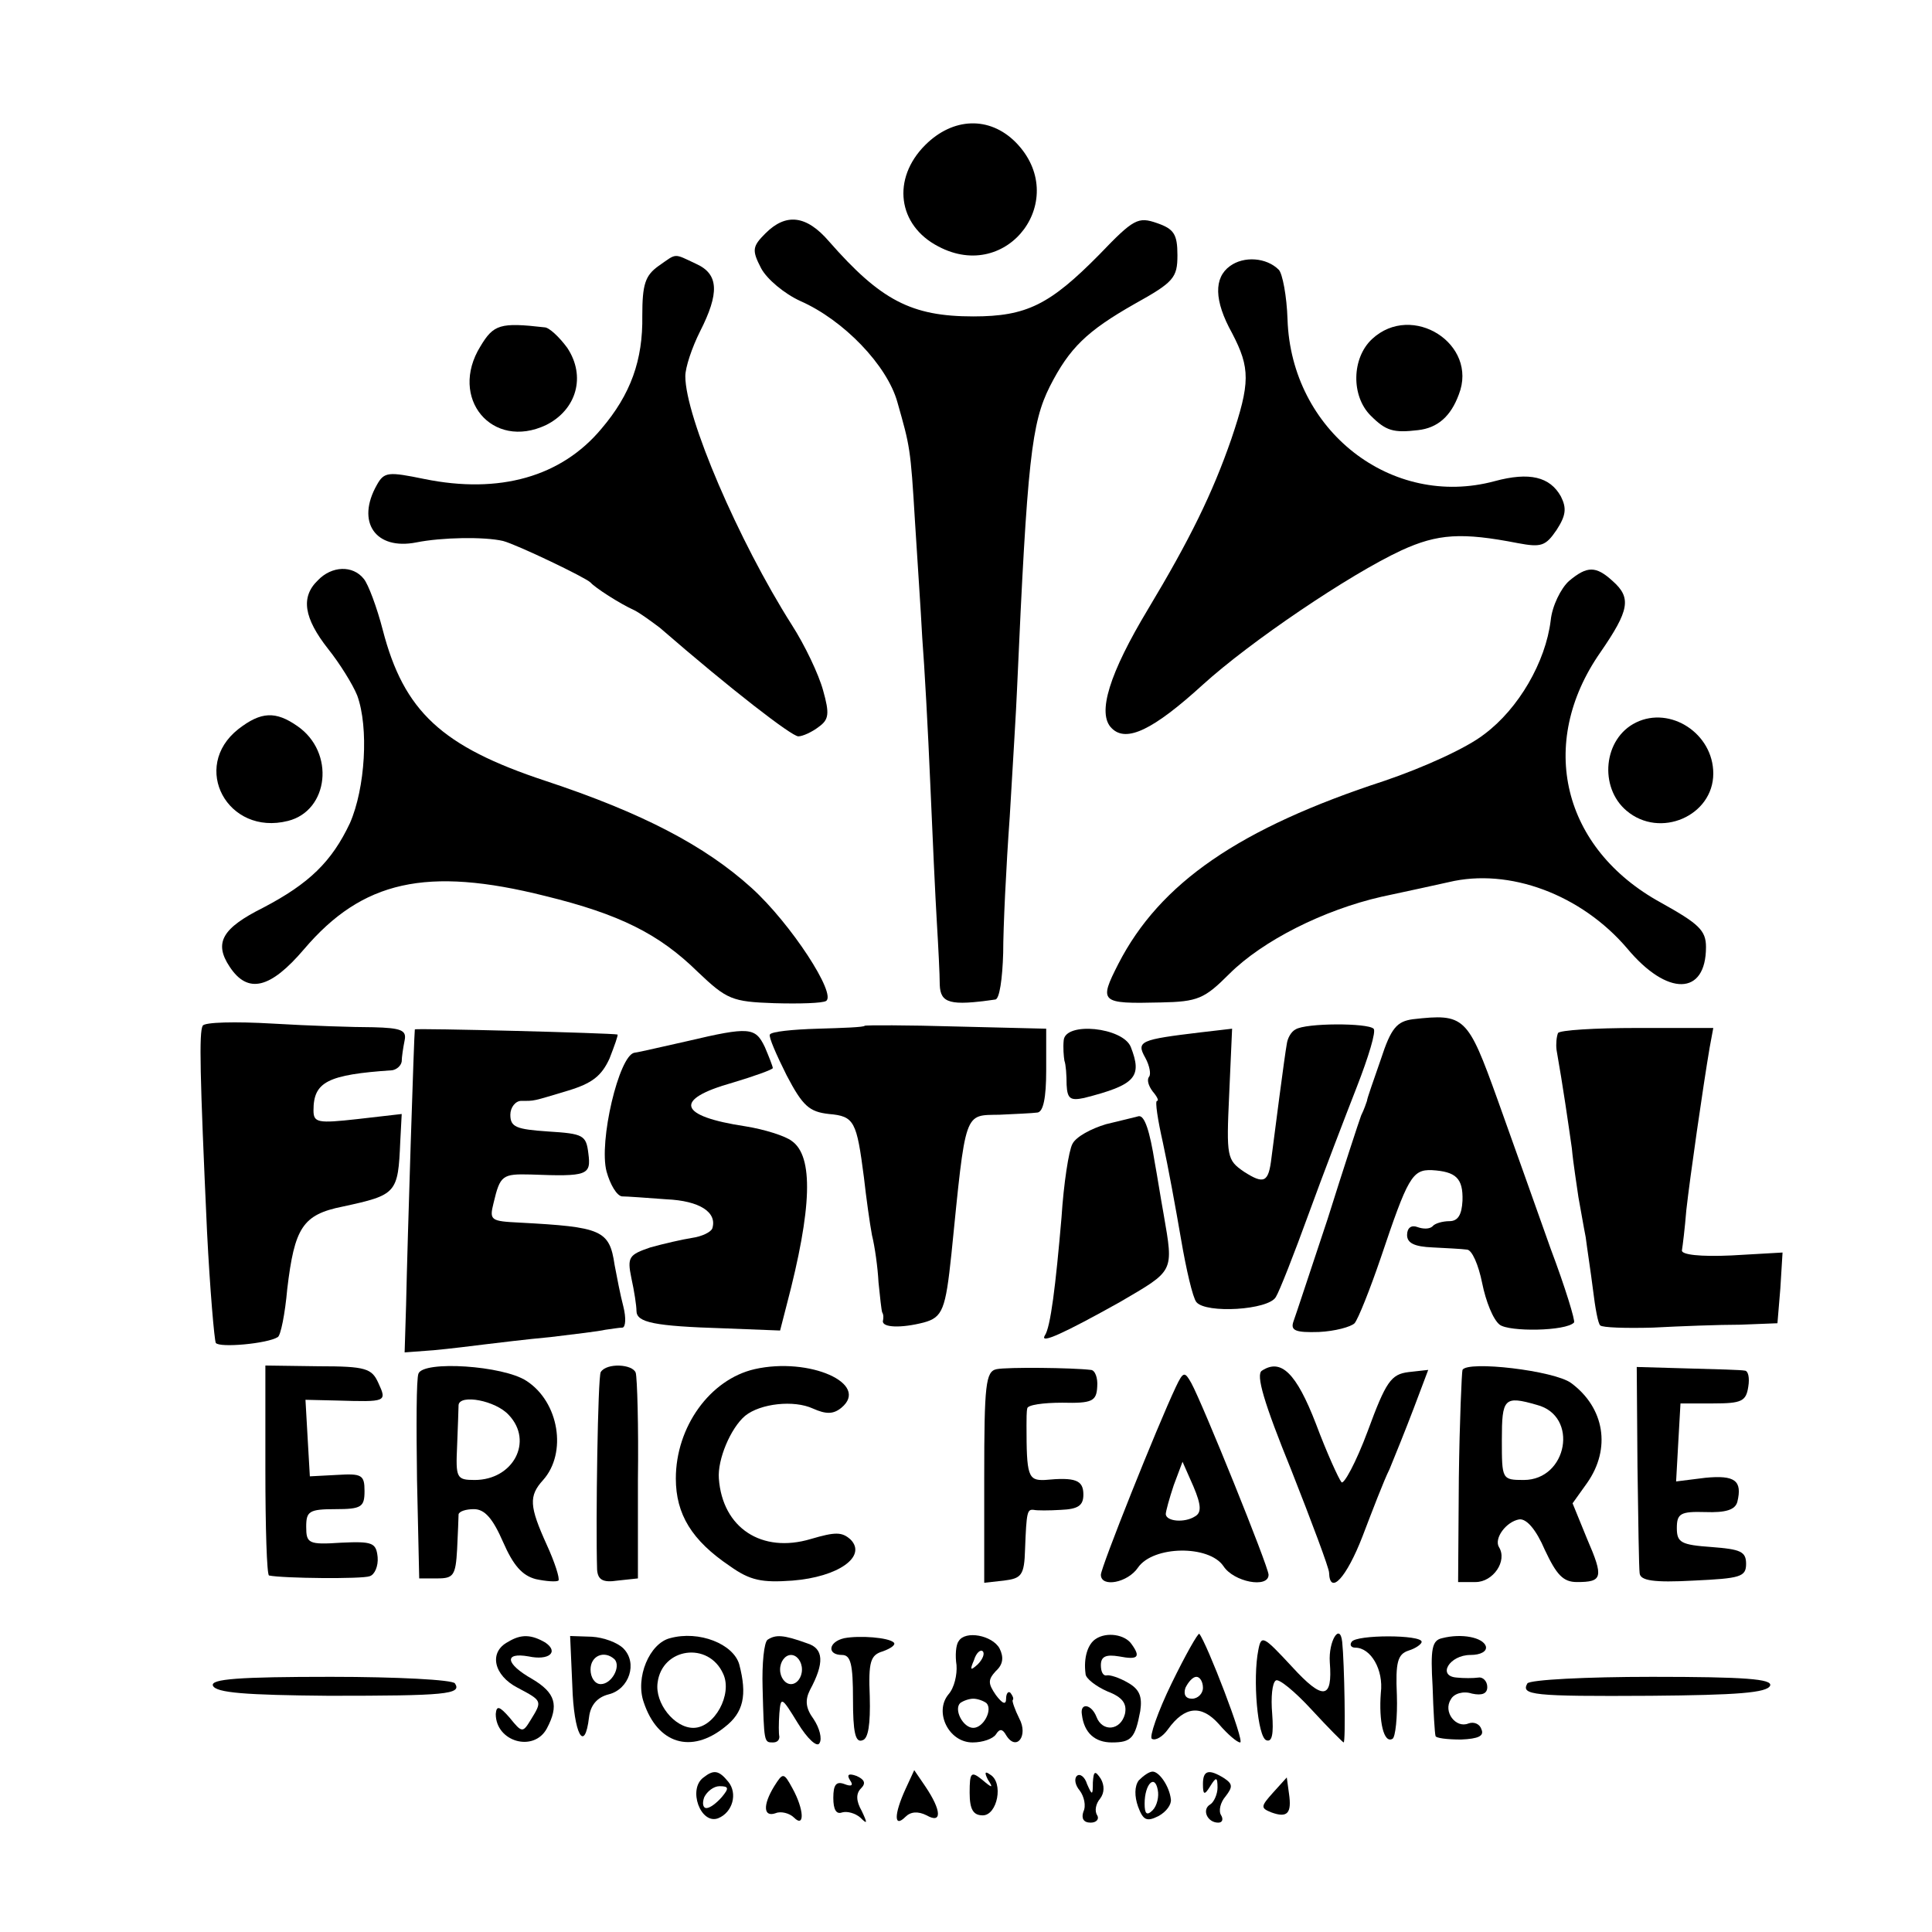 <?xml version="1.0" standalone="no"?>
<!DOCTYPE svg PUBLIC "-//W3C//DTD SVG 20010904//EN"
 "http://www.w3.org/TR/2001/REC-SVG-20010904/DTD/svg10.dtd">
<svg version="1.0" xmlns="http://www.w3.org/2000/svg"
 width="265pt" height="265pt" viewBox="0 0 265 265"
 preserveAspectRatio="xMidYMid meet">
<g transform="translate(0,265) scale(0.1,-0.1)"
fill="#000000" stroke="none">
<path d="M1269 2451 c-46 -46 -38 -110 18 -139 96 -51 182 66 106 143 -36 36
-86 34 -124 -4z"/>
<path d="M1050 2330 c-18 -18 -19 -23 -6 -48 8 -15 32 -35 54 -45 59 -26 119
-88 133 -139 17 -60 18 -62 24 -163 3 -49 8 -121 10 -160 3 -38 8 -128 11
-200 3 -71 7 -157 9 -190 2 -33 4 -72 4 -86 1 -25 14 -29 76 -20 6 0 10 29 11
64 0 34 4 118 9 187 4 69 9 148 10 175 14 316 20 365 45 415 27 53 51 76 116
113 54 30 59 36 59 67 0 29 -5 36 -28 44 -26 9 -32 6 -79 -43 -68 -69 -100
-85 -173 -85 -85 0 -127 22 -198 103 -31 36 -59 39 -87 11z"/>
<path d="M903 2285 c-18 -13 -22 -25 -22 -68 1 -61 -16 -108 -56 -155 -55 -66
-140 -90 -243 -69 -49 10 -55 10 -65 -8 -29 -51 -2 -90 54 -79 35 7 93 8 119
2 19 -5 113 -50 120 -57 6 -7 40 -29 60 -38 8 -4 23 -15 35 -24 98 -85 181
-149 190 -149 6 0 19 6 28 13 14 10 15 18 6 50 -6 22 -25 62 -43 90 -73 115
-146 285 -146 341 0 12 9 39 20 61 27 53 26 79 -5 93 -32 15 -26 15 -52 -3z"/>
<path d="M1687 2285 c-22 -16 -22 -47 3 -92 25 -48 25 -68 -1 -145 -26 -75
-57 -138 -114 -233 -53 -88 -71 -144 -50 -164 20 -20 57 -2 125 60 65 59 201
151 272 184 50 23 83 25 160 10 32 -6 38 -4 53 18 13 20 14 30 6 46 -15 27
-43 34 -91 21 -141 -38 -279 69 -284 222 -1 32 -7 63 -12 68 -17 17 -48 19
-67 5z"/>
<path d="M659 2175 c-44 -71 16 -143 90 -108 42 21 55 67 29 106 -11 15 -25
28 -31 28 -61 7 -70 4 -88 -26z"/>
<path d="M1882 2185 c-28 -26 -29 -78 -2 -105 21 -21 31 -24 65 -20 27 3 45
19 56 49 27 69 -64 127 -119 76z"/>
<path d="M436 1854 c-24 -23 -19 -52 14 -94 16 -20 34 -49 40 -64 16 -44 11
-127 -10 -175 -25 -53 -56 -83 -119 -116 -56 -28 -68 -48 -46 -81 25 -38 56
-30 102 24 80 94 168 114 331 73 102 -25 156 -52 209 -104 40 -38 47 -41 105
-43 35 -1 66 0 71 3 15 9 -48 106 -102 155 -64 58 -150 103 -283 147 -142 47
-194 95 -223 207 -8 31 -20 63 -26 70 -15 19 -44 18 -63 -2z"/>
<path d="M2152 1853 c-11 -10 -23 -34 -25 -54 -7 -57 -44 -121 -91 -156 -24
-19 -84 -46 -137 -64 -199 -65 -308 -140 -365 -251 -27 -53 -25 -55 58 -53 51
1 60 5 94 39 46 46 130 88 209 106 33 7 74 16 92 20 83 20 182 -17 245 -91 55
-66 108 -65 108 2 0 23 -10 32 -62 61 -135 74 -170 218 -83 343 40 58 43 75
17 98 -23 21 -35 21 -60 0z"/>
<path d="M327 1650 c-66 -52 -15 -147 68 -126 56 14 65 94 13 130 -30 21 -50
20 -81 -4z"/>
<path d="M2244 1659 c-45 -22 -51 -89 -13 -121 46 -39 119 -7 119 51 0 55 -59
93 -106 70z"/>
<path d="M1938 1252 c-22 -3 -30 -12 -44 -55 -10 -29 -19 -54 -19 -57 -1 -3
-4 -12 -8 -20 -3 -8 -24 -72 -46 -142 -23 -69 -44 -133 -47 -141 -4 -12 3 -15
35 -14 22 1 44 7 49 12 5 6 21 46 36 90 37 110 43 121 70 120 33 -2 43 -11 42
-42 -1 -19 -6 -28 -18 -28 -9 0 -20 -3 -23 -7 -4 -4 -13 -4 -21 -1 -8 3 -14
-1 -14 -11 0 -11 10 -16 35 -17 19 -1 40 -2 47 -3 7 0 16 -21 21 -46 5 -25 15
-50 24 -57 13 -10 91 -9 102 3 2 2 -12 48 -32 101 -19 54 -52 146 -73 205 -41
114 -45 118 -116 110z"/>
<path d="M278 1243 c-5 -9 -4 -65 6 -283 4 -79 10 -148 12 -152 5 -7 71 -1 85
8 4 2 10 32 13 66 10 84 21 102 76 113 74 16 76 18 79 89 l2 38 -61 -7 c-54
-6 -60 -5 -60 12 0 39 19 49 108 55 6 1 12 6 13 12 0 6 2 19 4 29 3 14 -5 17
-43 18 -26 0 -88 2 -138 5 -51 3 -94 2 -96 -3z"/>
<path d="M1186 1243 c-1 -2 -30 -3 -64 -4 -35 -1 -64 -4 -66 -8 -2 -3 9 -28
23 -56 22 -42 31 -50 58 -53 35 -3 38 -10 48 -87 3 -27 8 -63 11 -79 4 -16 8
-45 9 -65 2 -20 4 -38 5 -41 2 -3 2 -8 1 -12 -1 -9 25 -10 56 -2 26 7 30 18
38 94 20 199 17 190 66 191 21 1 45 2 52 3 8 1 12 20 12 58 l0 57 -123 3 c-68
2 -125 2 -126 1z"/>
<path d="M1777 1238 c-6 -3 -11 -12 -12 -20 -3 -16 -17 -125 -21 -156 -4 -34
-10 -37 -38 -19 -23 16 -24 20 -20 106 l4 90 -43 -5 c-83 -10 -89 -12 -76 -35
6 -11 8 -23 5 -26 -3 -4 -1 -12 5 -20 6 -7 9 -13 6 -13 -3 0 1 -26 8 -57 7
-32 18 -92 25 -133 7 -41 16 -80 21 -86 13 -16 99 -11 109 7 5 8 25 59 45 114
20 55 50 133 66 174 16 41 27 77 23 80 -8 8 -93 8 -107 -1z"/>
<path d="M569 1238 c-1 -4 -10 -284 -12 -378 l-2 -65 40 3 c22 2 54 6 70 8 17
2 57 7 90 10 33 4 67 8 75 10 8 1 19 3 24 3 4 1 5 13 1 29 -4 15 -9 41 -12 57
-7 48 -18 52 -130 58 -40 2 -42 3 -36 27 9 38 12 40 51 39 78 -3 83 -1 79 29
-3 25 -7 27 -55 30 -44 3 -52 6 -52 23 0 10 7 19 15 19 19 0 14 -1 64 14 33
10 46 20 57 44 7 18 12 32 11 33 -7 2 -277 9 -278 7z"/>
<path d="M943 1222 c-32 -7 -65 -15 -73 -16 -21 -4 -49 -122 -38 -163 5 -18
14 -33 21 -34 7 0 34 -2 61 -4 46 -2 70 -18 63 -40 -2 -5 -14 -11 -28 -13 -13
-2 -39 -8 -57 -13 -29 -10 -32 -13 -26 -42 4 -18 7 -38 7 -45 0 -16 24 -21
120 -24 l77 -3 9 35 c35 133 37 204 7 225 -9 7 -38 16 -63 20 -93 14 -100 37
-18 60 30 9 55 18 55 20 0 2 -5 15 -11 29 -13 27 -21 28 -106 8z"/>
<path d="M1459 1223 c-1 -10 0 -22 1 -28 2 -5 3 -20 3 -33 1 -19 5 -22 24 -18
71 18 80 29 64 70 -11 27 -90 35 -92 9z"/>
<path d="M2137 1233 c-2 -5 -3 -15 -2 -23 9 -51 16 -100 21 -135 2 -22 7 -52
9 -67 3 -16 7 -40 10 -55 2 -16 7 -48 10 -72 3 -25 7 -47 10 -49 3 -3 35 -4
72 -3 38 2 91 4 120 4 l51 2 4 48 3 49 -70 -4 c-43 -2 -69 1 -68 7 1 6 4 30 6
55 5 45 23 170 32 223 l5 27 -105 0 c-57 0 -106 -3 -108 -7z"/>
<path d="M1517 1108 c-20 -6 -41 -17 -46 -27 -5 -9 -12 -54 -15 -101 -8 -93
-15 -151 -23 -162 -7 -12 26 3 103 46 75 44 74 40 60 121 -4 22 -9 54 -12 70
-7 44 -14 65 -22 64 -4 -1 -24 -6 -45 -11z"/>
<path d="M364 634 c0 -79 2 -144 5 -145 19 -4 128 -5 138 -1 7 2 12 14 11 26
-2 20 -7 22 -50 20 -45 -3 -48 -1 -48 22 0 21 4 24 40 24 36 0 40 3 40 25 0
22 -4 24 -37 22 l-38 -2 -3 52 -3 53 43 -1 c68 -2 69 -2 57 24 -9 20 -17 23
-82 23 l-73 1 0 -143z"/>
<path d="M574 766 c-3 -7 -3 -72 -2 -146 l3 -135 25 0 c22 0 25 4 27 40 1 22
2 43 2 48 1 4 10 7 21 7 15 0 26 -13 40 -45 14 -32 26 -46 45 -51 14 -3 28 -4
31 -2 2 3 -5 25 -16 49 -24 53 -25 67 -5 89 33 37 22 107 -23 136 -32 21 -141
28 -148 10z m124 -57 c34 -36 6 -89 -47 -89 -25 0 -26 3 -24 47 1 27 2 51 2
56 2 15 51 6 69 -14z"/>
<path d="M824 768 c-4 -6 -7 -206 -5 -271 1 -14 8 -18 28 -15 l28 3 0 135 c1
74 -1 140 -3 147 -4 12 -40 14 -48 1z"/>
<path d="M1035 772 c-61 -14 -108 -79 -108 -150 0 -49 22 -85 74 -120 28 -20
44 -23 86 -20 63 5 102 33 80 56 -12 11 -21 11 -55 1 -67 -20 -121 15 -126 83
-2 26 16 69 36 86 21 17 67 22 93 10 18 -8 28 -8 39 1 40 33 -44 70 -119 53z"/>
<path d="M1367 772 c-15 -3 -17 -21 -17 -148 l0 -145 27 3 c24 3 28 7 29 43 2
52 3 55 12 54 4 -1 21 -1 37 0 24 1 31 6 31 21 0 20 -11 24 -53 20 -23 -1 -25
6 -25 75 0 8 0 19 1 23 0 5 22 8 48 8 41 -1 47 2 48 22 1 12 -3 23 -9 23 -25
3 -114 4 -129 1z"/>
<path d="M1731 770 c-9 -5 3 -45 40 -136 28 -71 52 -135 52 -141 1 -32 24 -7
46 50 13 34 29 76 37 92 7 17 22 54 33 83 l20 53 -27 -3 c-24 -3 -31 -13 -56
-81 -16 -43 -33 -74 -36 -70 -4 5 -20 40 -35 80 -27 70 -48 90 -74 73z"/>
<path d="M2006 771 c-1 -3 -4 -70 -5 -148 l-1 -143 24 0 c24 0 44 29 32 48 -7
12 10 35 28 38 10 1 23 -14 35 -42 16 -34 25 -44 44 -44 35 0 37 6 14 59 l-20
49 20 28 c33 47 24 103 -22 137 -23 17 -142 31 -149 18z m102 -48 c58 -15 42
-103 -18 -103 -30 0 -30 1 -30 55 0 57 3 61 48 48z"/>
<path d="M2246 640 c1 -74 2 -141 3 -148 1 -10 19 -13 74 -10 64 3 72 5 72 23
0 17 -8 20 -47 23 -42 3 -48 6 -48 26 0 20 5 23 39 22 28 -1 41 3 44 14 7 29
-3 37 -44 33 l-40 -5 3 54 3 53 45 0 c39 0 45 3 48 23 2 12 0 22 -5 22 -4 1
-39 2 -78 3 l-70 2 1 -135z"/>
<path d="M1613 748 c-26 -55 -103 -248 -103 -258 0 -18 37 -11 51 10 21 30 97
31 117 2 14 -22 62 -31 62 -12 0 11 -91 236 -106 263 -9 16 -11 16 -21 -5z
m26 -178 c-14 -9 -39 -7 -40 3 0 4 5 22 11 40 l12 32 15 -34 c11 -26 11 -36 2
-41z"/>
<path d="M697 398 c-27 -14 -20 -46 13 -63 34 -18 34 -18 18 -44 -11 -18 -12
-18 -29 3 -14 16 -18 17 -19 5 0 -38 52 -53 70 -20 17 32 12 49 -20 68 -37 21
-39 37 -5 31 28 -6 42 6 23 19 -19 11 -33 12 -51 1z"/>
<path d="M785 338 c2 -67 17 -94 23 -43 2 16 11 27 27 31 28 7 40 43 20 63 -8
8 -27 15 -43 16 l-30 1 3 -68z m58 36 c9 -10 -4 -34 -19 -34 -8 0 -14 9 -14
20 0 19 19 27 33 14z"/>
<path d="M919 403 c-28 -7 -48 -54 -36 -88 19 -57 65 -71 111 -34 26 20 31 44
20 86 -8 28 -55 47 -95 36z m73 -49 c13 -28 -12 -74 -41 -74 -26 0 -53 34 -49
62 6 48 70 57 90 12z"/>
<path d="M1053 401 c-5 -3 -8 -33 -7 -66 2 -75 2 -75 14 -75 6 0 9 3 9 8 -1 4
-1 18 0 32 2 23 3 23 25 -13 14 -23 27 -34 30 -28 4 6 0 21 -8 33 -11 15 -12
26 -5 40 20 37 19 57 -4 64 -33 12 -43 12 -54 5z m47 -41 c0 -11 -7 -20 -15
-20 -8 0 -15 9 -15 20 0 11 7 20 15 20 8 0 15 -9 15 -20z"/>
<path d="M1158 403 c-22 -5 -24 -23 -3 -23 12 0 15 -13 15 -61 0 -44 3 -60 13
-56 8 2 11 22 10 60 -2 48 1 57 18 62 11 4 18 9 15 12 -7 7 -47 10 -68 6z"/>
<path d="M1315 399 c-4 -5 -5 -20 -3 -33 1 -13 -3 -31 -11 -40 -20 -24 0 -66
33 -66 14 0 28 5 32 11 5 8 9 8 14 -1 14 -23 31 -1 18 23 -6 12 -10 24 -9 25
2 2 0 6 -3 10 -3 3 -6 -1 -6 -8 0 -9 -5 -7 -14 5 -11 16 -11 21 0 33 10 9 11
19 5 31 -10 18 -47 25 -56 10z m26 -32 c-10 -9 -11 -8 -5 6 3 10 9 15 12 12 3
-3 0 -11 -7 -18z m12 -53 c9 -9 -4 -34 -18 -34 -14 0 -27 25 -18 34 4 3 12 6
18 6 6 0 14 -3 18 -6z"/>
<path d="M1503 402 c-11 -7 -17 -26 -14 -48 0 -6 14 -17 30 -24 21 -8 27 -17
24 -31 -6 -23 -31 -25 -39 -4 -7 18 -23 20 -20 3 3 -25 18 -38 41 -38 27 0 32
6 39 43 3 20 -1 30 -17 39 -12 7 -25 11 -29 10 -5 -1 -8 5 -8 14 0 12 7 15 25
12 26 -5 30 -1 17 17 -9 13 -34 17 -49 7z"/>
<path d="M1607 341 c-19 -39 -31 -74 -27 -76 5 -3 15 3 22 13 23 32 46 34 70
7 12 -14 25 -25 29 -25 7 0 -46 137 -56 149 -2 1 -19 -29 -38 -68z m43 -6 c0
-8 -7 -15 -15 -15 -9 0 -12 6 -9 15 4 8 10 15 15 15 5 0 9 -7 9 -15z"/>
<path d="M1726 387 c-8 -40 -1 -120 11 -124 8 -3 10 9 8 36 -2 23 0 43 5 46 4
3 26 -15 49 -40 23 -25 43 -45 44 -45 3 0 1 110 -2 138 -3 27 -19 1 -17 -28 4
-51 -9 -53 -52 -6 -39 42 -42 44 -46 23z"/>
<path d="M1854 398 c-3 -4 -1 -8 5 -8 21 0 39 -30 35 -62 -3 -39 4 -70 16 -63
4 2 7 30 6 60 -2 45 1 56 16 61 10 3 18 9 18 12 0 10 -90 10 -96 0z"/>
<path d="M1978 403 c-14 -3 -16 -15 -13 -66 1 -34 3 -65 4 -68 0 -3 16 -5 35
-5 24 1 32 5 28 14 -2 7 -10 11 -18 8 -17 -7 -35 16 -24 33 4 8 17 12 29 8 14
-3 21 0 21 9 0 8 -6 14 -12 13 -7 -1 -21 -1 -30 0 -27 2 -10 31 19 31 14 0 23
5 21 12 -4 12 -33 18 -60 11z"/>
<path d="M292 338 c4 -10 45 -13 159 -14 160 0 183 2 173 17 -3 5 -80 9 -170
9 -127 0 -165 -3 -162 -12z"/>
<path d="M2095 341 c-9 -16 6 -18 169 -17 118 1 160 4 164 14 3 9 -34 12 -162
12 -91 0 -167 -4 -171 -9z"/>
<path d="M965 212 c-22 -16 -4 -65 20 -56 20 8 27 34 14 50 -13 16 -20 17 -34
6z m25 -27 c-7 -8 -16 -15 -21 -15 -5 0 -6 7 -3 15 4 8 13 15 21 15 13 0 13
-3 3 -15z"/>
<path d="M1062 200 c-16 -26 -15 -43 2 -37 7 3 19 0 25 -6 15 -15 14 11 -2 40
-12 22 -13 22 -25 3z"/>
<path d="M1166 208 c5 -7 2 -9 -8 -5 -11 4 -15 -1 -15 -19 0 -16 4 -23 12 -20
7 2 18 -1 25 -7 10 -10 10 -8 2 9 -8 14 -8 24 -1 31 7 7 5 12 -6 17 -11 4 -14
2 -9 -6z"/>
<path d="M1242 196 c-16 -35 -16 -54 0 -38 7 7 17 8 29 2 21 -12 21 6 -2 40
l-15 22 -12 -26z"/>
<path d="M1330 191 c0 -23 5 -31 18 -31 20 0 29 45 10 56 -7 5 -8 3 -3 -7 8
-12 6 -12 -8 0 -15 12 -17 10 -17 -18z"/>
<path d="M1477 214 c-4 -4 -2 -13 4 -20 6 -8 9 -21 5 -29 -3 -9 0 -15 10 -15
8 0 12 5 9 10 -4 6 -2 16 4 23 6 8 6 18 1 27 -8 12 -10 11 -11 -5 0 -18 -1
-18 -8 -2 -3 10 -10 15 -14 11z"/>
<path d="M1562 208 c-6 -8 -6 -22 -1 -36 7 -19 12 -21 28 -13 11 6 18 16 17
23 -2 18 -16 38 -25 38 -5 0 -13 -6 -19 -12z m19 -41 c-8 -8 -11 -5 -11 9 0
27 14 41 18 19 2 -9 -1 -22 -7 -28z"/>
<path d="M1650 203 c0 -15 2 -16 10 -3 8 13 10 13 10 -2 0 -9 -5 -20 -10 -23
-12 -7 -4 -25 11 -25 6 0 7 5 4 10 -4 6 -1 18 6 26 10 13 10 17 -2 25 -21 13
-29 11 -29 -8z"/>
<path d="M1746 191 c-17 -19 -17 -21 -2 -27 22 -8 28 -1 24 26 l-3 22 -19 -21z"/>
</g>
</svg>
